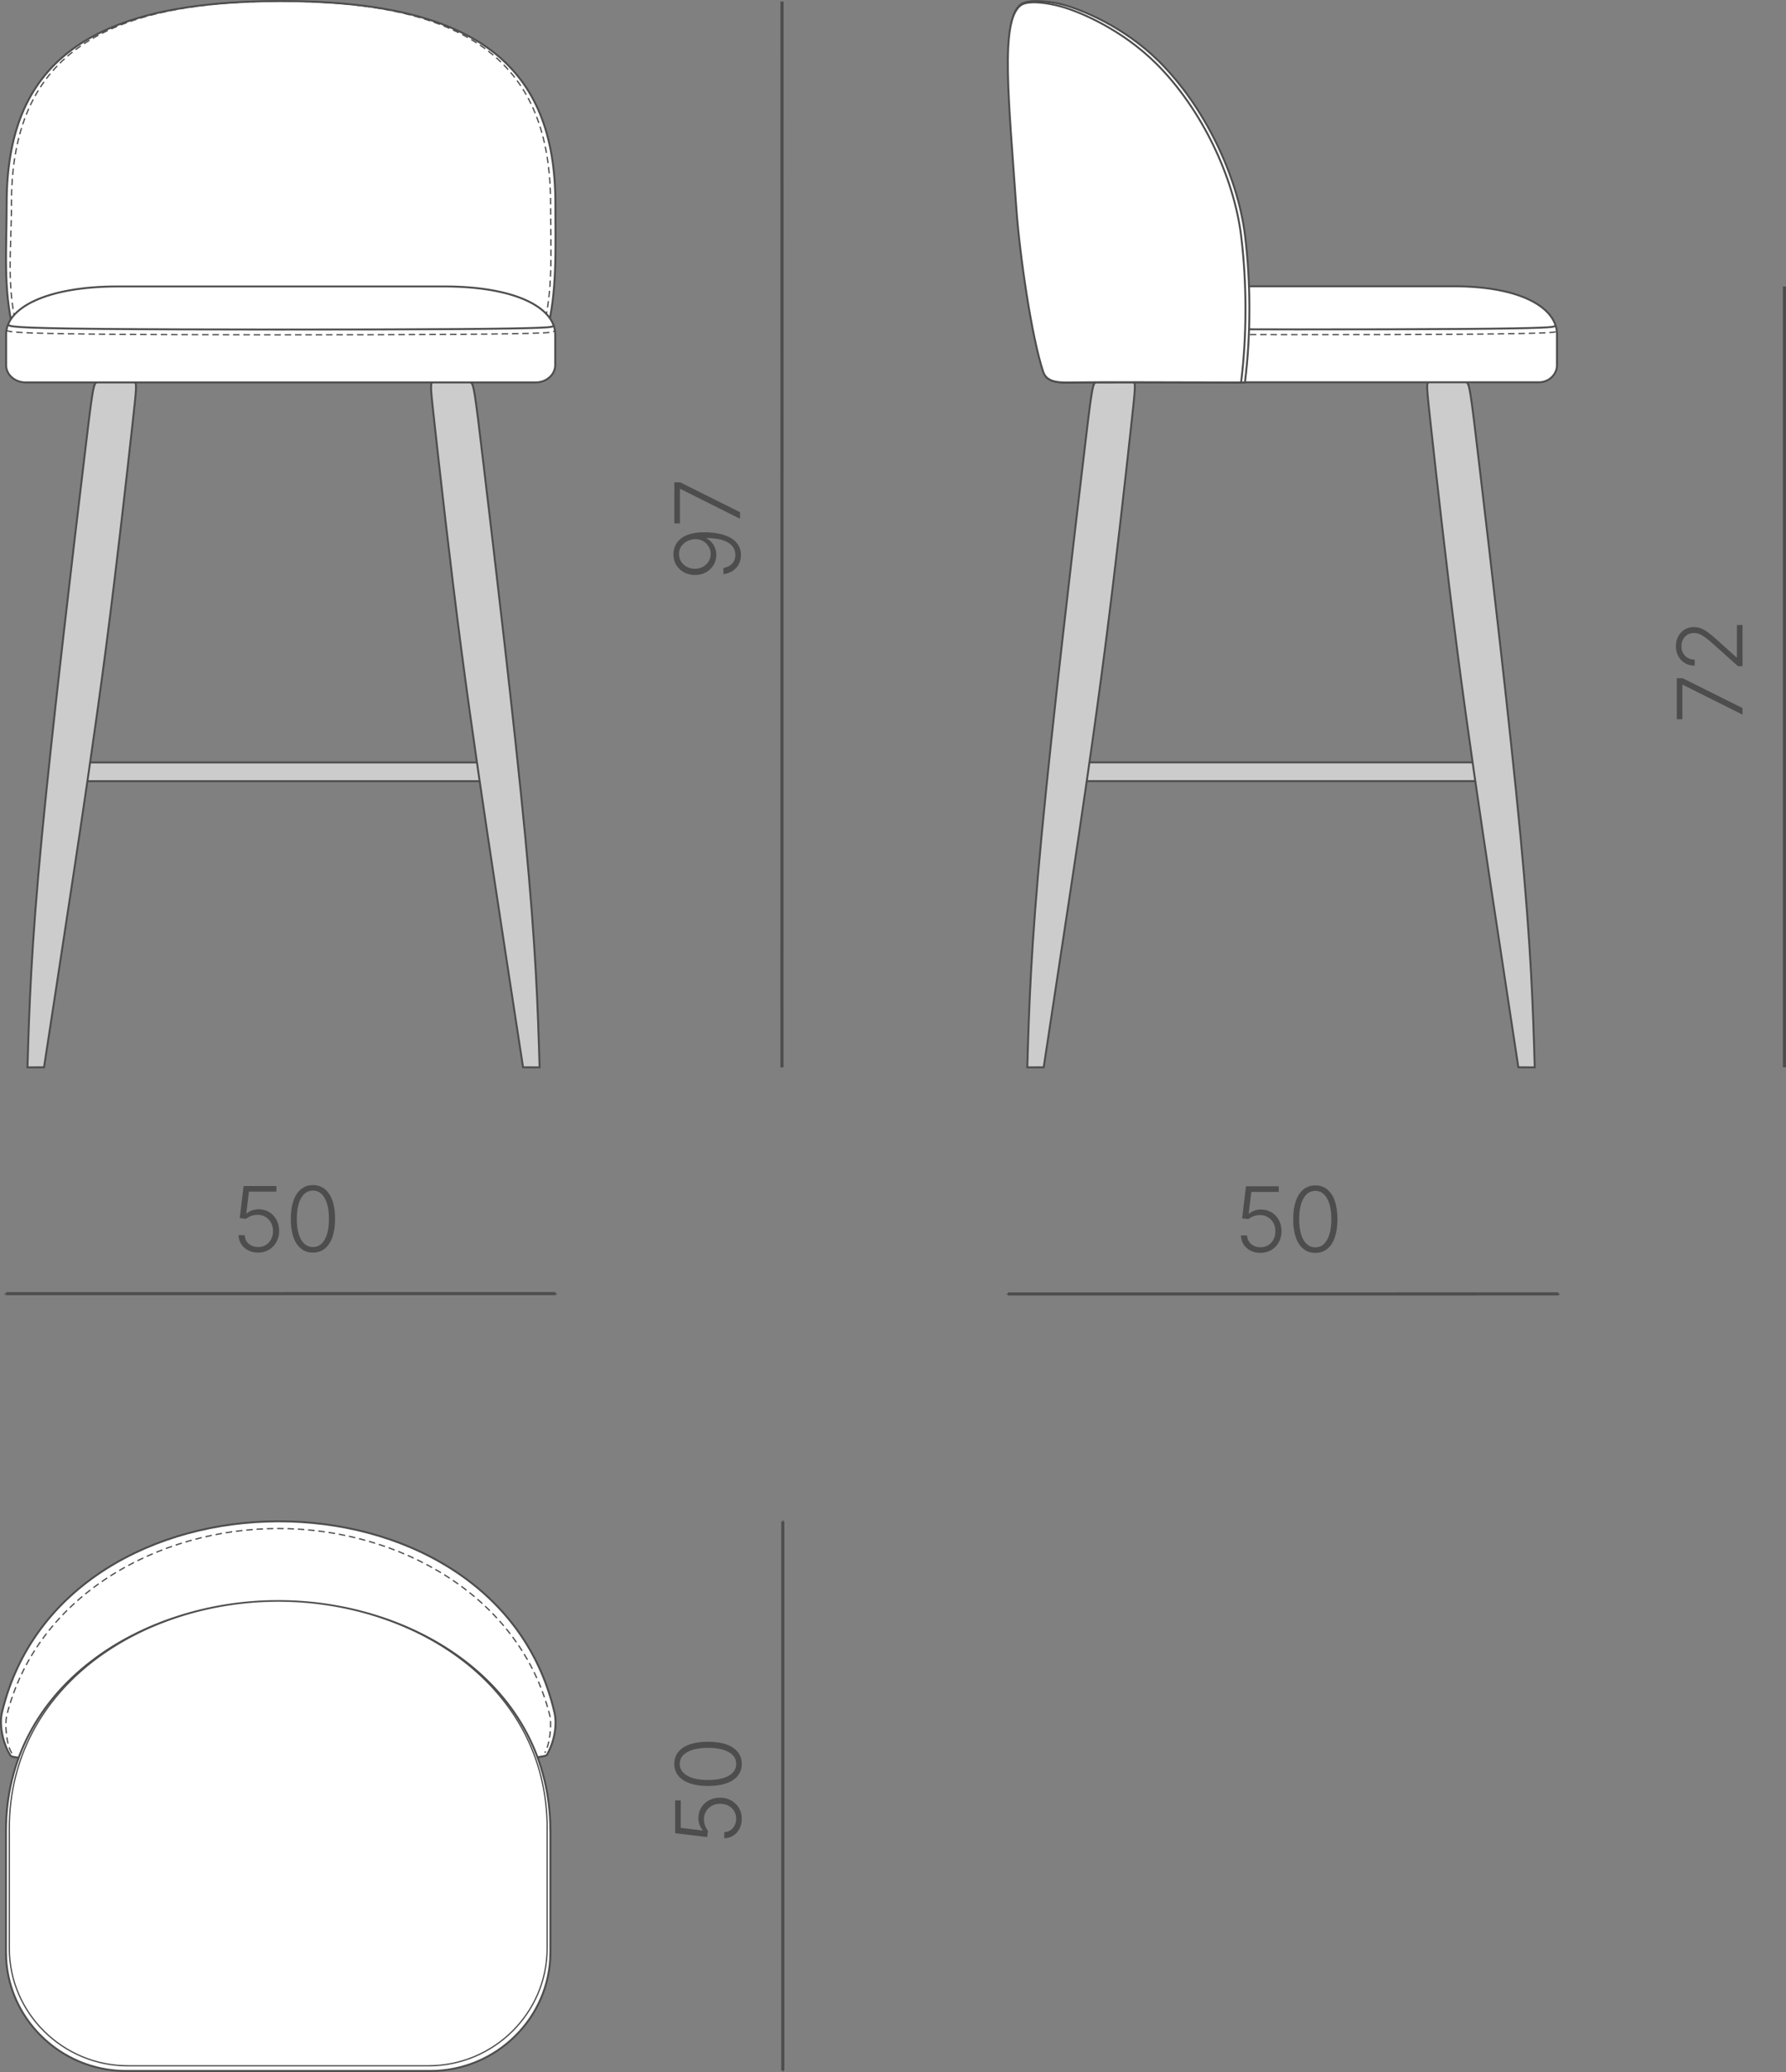 <?xml version="1.0" encoding="UTF-8"?> <svg xmlns="http://www.w3.org/2000/svg" xmlns:xlink="http://www.w3.org/1999/xlink" xmlns:xodm="http://www.corel.com/coreldraw/odm/2003" xml:space="preserve" width="97.652mm" height="113.285mm" version="1.1" style="shape-rendering:geometricPrecision; text-rendering:geometricPrecision; image-rendering:optimizeQuality; fill-rule:evenodd; clip-rule:evenodd" viewBox="0 0 362.73 420.8"><rect x="0" y="0" width="362.73" height="420.8" fill="#808080" stroke="none"/> <defs> <style type="text/css"> .str0 {stroke:#4D4D4D;stroke-width:0.39;stroke-miterlimit:22.926} .str3 {stroke:#4D4D4D;stroke-width:0.63;stroke-miterlimit:22.926} .str2 {stroke:#4D4D4D;stroke-width:0.26;stroke-miterlimit:22.926} .str1 {stroke:#4D4D4D;stroke-width:0.26;stroke-miterlimit:22.926;stroke-dasharray:1.311 0.787} .fil2 {fill:none} .fil0 {fill:#CCCCCC} .fil1 {fill:white} .fil3 {fill:#4D4D4D;fill-rule:nonzero} </style> </defs> <g id="Слой_x0020_1">  <g id="_1950457981760"> <g> <polygon class="fil0 str0" points="16.62,154.83 99.33,154.83 99.33,158.63 16.62,158.63 "></polygon> <path class="fil0 str0" d="M95.37 77.5c0.88,0.41 0.91,0.67 2.96,17.87 2.05,17.19 6.11,51.32 8.33,74.37 2.21,23.05 2.57,35.03 2.93,47.01 -1.12,-0 -2.24,-0.01 -3.36,-0.01 -1.71,-11.12 -3.42,-22.25 -5.57,-36.42 -2.15,-14.17 -4.74,-31.38 -7.03,-48.89 -2.28,-17.51 -4.26,-35.32 -5.26,-44.33 -1,-9.01 -1.03,-9.23 -0.42,-9.62 0.61,-0.39 1.87,-0.95 3.35,-0.95 1.49,0 3.2,0.56 4.08,0.98z"></path> <path class="fil0 str0" d="M19.8 77.5c-0.88,0.41 -0.91,0.67 -2.96,17.87 -2.05,17.19 -6.11,51.32 -8.33,74.37 -2.21,23.05 -2.57,35.03 -2.93,47.01 1.12,-0 2.24,-0.01 3.36,-0.01 1.71,-11.12 3.42,-22.25 5.57,-36.42 2.15,-14.17 4.74,-31.38 7.03,-48.89 2.28,-17.51 4.26,-35.32 5.26,-44.33 1,-9.01 1.03,-9.23 0.42,-9.62 -0.61,-0.39 -1.87,-0.95 -3.35,-0.95 -1.49,0 -3.2,0.56 -4.08,0.98z"></path> </g> <path class="fil1 str0" d="M57.07 0.22c39.96,0 55.73,13.35 55.73,41.13 0,9.55 0.38,17.86 -1.74,26.08 -31.62,-0.52 -81.13,-0.54 -108.33,-0.21 -2.14,-8.62 -1.38,-16.41 -1.38,-25.87 0,-27.78 15.76,-41.13 55.73,-41.13z"></path> <path class="fil2 str1" d="M57.07 0.23c39.26,0 54.75,13.35 54.75,41.13 0,9.55 0.63,17.8 -1.69,26.08 -31.06,-0.52 -79.75,-0.54 -106.48,-0.21 -2.46,-8.55 -1.33,-16.41 -1.33,-25.87 0,-27.78 15.49,-41.13 54.74,-41.13z"></path> <path class="fil1 str0" d="M24.03 58.17l66.11 0c14.71,0 22.62,4.38 22.62,9.74l0 6.25c0,1.92 -1.78,3.5 -3.96,3.5l-103.6 0c-2.18,0 -3.96,-1.57 -3.96,-3.5l0 -6.25c0,-5.36 8.07,-9.74 22.79,-9.74z"></path> <path class="fil2 str0" d="M1.66 65.93c0.24,0.34 0.48,0.69 18.6,0.86 18.12,0.17 54.11,0.17 72.46,0.04 18.35,-0.13 19.05,-0.39 19.41,-0.51 0.35,-0.13 0.35,-0.13 0.35,-0.13"></path> <path class="fil2 str1" d="M1.28 67c0.24,0.34 0.49,0.69 18.69,0.86 18.2,0.17 54.36,0.17 72.8,0.04 18.44,-0.13 19.14,-0.39 19.5,-0.51 0.35,-0.13 0.35,-0.13 0.35,-0.13"></path> </g> <g id="_1950457982240"> <g> <polygon class="fil0 str0" points="219.58,154.82 301.55,154.82 301.55,158.62 219.58,158.62 "></polygon> <path class="fil0 str0" d="M297.62 77.48c0.87,0.41 0.9,0.67 2.93,17.87 2.03,17.2 6.06,51.33 8.25,74.38 2.19,23.06 2.55,35.04 2.9,47.02 -1.11,-0 -2.22,-0.01 -3.33,-0.01 -1.7,-11.13 -3.39,-22.25 -5.53,-36.42 -2.13,-14.17 -4.7,-31.38 -6.96,-48.9 -2.26,-17.51 -4.22,-35.33 -5.21,-44.34 -0.99,-9.01 -1.02,-9.23 -0.41,-9.62 0.61,-0.39 1.85,-0.95 3.33,-0.95 1.47,0 3.18,0.56 4.04,0.98z"></path> <path class="fil0 str0" d="M222.72 77.48c-0.87,0.41 -0.9,0.67 -2.93,17.87 -2.03,17.2 -6.06,51.33 -8.25,74.38 -2.19,23.06 -2.55,35.04 -2.9,47.02 1.11,-0 2.22,-0.01 3.33,-0.01 1.7,-11.13 3.39,-22.25 5.53,-36.42 2.13,-14.17 4.7,-31.38 6.96,-48.9 2.26,-17.51 4.22,-35.33 5.21,-44.34 0.99,-9.01 1.02,-9.23 0.41,-9.62 -0.61,-0.39 -1.85,-0.95 -3.33,-0.95 -1.47,0 -3.18,0.56 -4.04,0.98z"></path> </g> <path class="fil1 str0" d="M233.01 58.14l62.32 0c13.59,0 20.89,4.39 20.89,9.74l0 6.25c0,1.92 -1.64,3.5 -3.66,3.5l-96.94 0c-2.01,0 -3.65,-1.57 -3.65,-3.5l0 -6.25c0,-5.36 7.46,-9.74 21.05,-9.74z"></path> <path class="fil2 str0" d="M212.32 65.9c0.22,0.35 0.45,0.69 17.39,0.86 16.95,0.17 50.62,0.17 67.78,0.04 17.16,-0.13 17.81,-0.39 18.13,-0.51 0.32,-0.13 0.32,-0.13 0.32,-0.13"></path> <path class="fil2 str1" d="M211.98 66.97c0.22,0.34 0.45,0.69 17.51,0.86 17.06,0.17 50.96,0.17 68.23,0.04 17.28,-0.13 17.93,-0.39 18.26,-0.51 0.33,-0.13 0.33,-0.13 0.33,-0.13"></path> <path class="fil1 str0" d="M215.58 0.86c4.28,1.12 12.75,4.64 19.72,11.52 9.24,9.11 16.08,23.27 17.57,35.5 1.16,9.5 1.19,20.07 -0.03,29.79 -19.8,-0.05 -28.4,-0.09 -34.26,-0.01 -2.85,0.04 -6.07,0.31 -6.6,-2.14 -1.98,-9.19 -4.2,-24.88 -4.86,-34.2 -1.55,-22.16 -4.04,-37.13 0.18,-40.42 1.44,-1.13 6.01,-0.63 8.28,-0.03z"></path> <path class="fil1 str0" d="M215.42 1.3c4.2,1.16 12.6,4.83 19.46,11.67 9.09,9.06 15.75,22.92 17.21,35.08 1.14,9.44 1.17,19.95 -0.03,29.62 -19.48,-0.05 -27.93,-0.09 -33.69,-0.01 -2.81,0.04 -5.69,0.24 -6.49,-2.13 -2.37,-7 -4.82,-24.03 -5.47,-33.29 -1.53,-22.03 -3.31,-37.86 0.84,-41.13 1.42,-1.12 5.41,-0.57 8.16,0.19z"></path> </g> <g id="_1950457987280"> <path class="fil1 str0" d="M112.57 347.56c0.75,3.17 -0.25,6.64 -1.5,8.82 -1.29,2.25 -107.56,2.16 -108.89,0.19 -1.43,-2.12 -2.44,-6.03 -1.78,-8.81 12.29,-51.63 99.97,-51.82 112.16,-0.21z"></path> <path class="fil2 str1" d="M2.4 356.03c-1.28,-2.08 -1.37,-6.29 -1.06,-7.56 6.04,-24.34 30.62,-38.07 55.2,-38.07 24.49,0 48.97,13.66 55.1,37.87 0.39,1.55 0.19,5.59 -0.98,7.68"></path> <path class="fil1 str0" d="M111.79 371.8l0 24.66c0,13.25 -10.98,24.1 -24.4,24.1l-61.78 0c-13.42,0 -24.4,-10.85 -24.4,-24.1l0 -24.66c0,-29.34 27.45,-46.55 55,-46.67 27.74,-0.12 55.57,17.06 55.57,46.67z"></path> <path class="fil1 str2" d="M111.12 371.29l0 24.39c0,13.11 -10.85,23.83 -24.1,23.83l-61.03 0c-13.26,0 -24.1,-10.73 -24.1,-23.83l0 -24.39c0,-29.02 27.12,-46.03 54.34,-46.15 27.4,-0.12 54.9,16.87 54.9,46.15z"></path> </g> <g id="_1950457980560"> <line class="fil2 str3" x1="159.1" y1="420.48" x2="158.98" y2="420.48"></line> <line class="fil2 str3" x1="159.1" y1="308.96" x2="158.98" y2="308.96"></line> <line class="fil2 str3" x1="158.98" y1="308.96" x2="158.98" y2="420.48"></line> </g> <path class="fil3" d="M150.65 369.34c0,0.75 -0.15,1.41 -0.46,2.01 -0.3,0.59 -0.72,1.06 -1.26,1.41 -0.54,0.35 -1.14,0.53 -1.83,0.54l0 -1.24c0.47,-0.02 0.88,-0.16 1.25,-0.39 0.36,-0.24 0.65,-0.56 0.85,-0.97 0.2,-0.41 0.31,-0.86 0.31,-1.36 0,-0.6 -0.14,-1.13 -0.42,-1.58 -0.28,-0.46 -0.67,-0.81 -1.16,-1.07 -0.49,-0.26 -1.05,-0.39 -1.66,-0.39 -0.65,0 -1.22,0.14 -1.72,0.42 -0.49,0.28 -0.88,0.65 -1.16,1.12 -0.28,0.47 -0.42,1 -0.42,1.58 0,0.45 0.08,0.89 0.23,1.32 0.16,0.42 0.35,0.77 0.59,1.05l-0.16 1.27 -6.51 -0.78 0 -6.66 1.14 0 0 5.57 4.44 0.54 0 -0.07c-0.26,-0.29 -0.46,-0.65 -0.62,-1.08 -0.16,-0.42 -0.24,-0.88 -0.24,-1.36 0,-0.59 0.11,-1.13 0.32,-1.64 0.21,-0.5 0.52,-0.94 0.91,-1.32 0.39,-0.38 0.86,-0.67 1.4,-0.88 0.54,-0.21 1.13,-0.32 1.77,-0.32 0.84,0 1.6,0.19 2.26,0.56 0.66,0.37 1.19,0.88 1.57,1.52 0.38,0.65 0.58,1.38 0.58,2.21zm0 -11.14c0,0.94 -0.27,1.75 -0.82,2.42 -0.54,0.67 -1.32,1.19 -2.34,1.54 -1.02,0.35 -2.25,0.53 -3.69,0.53 -1.44,0 -2.67,-0.18 -3.69,-0.54 -1.02,-0.36 -1.8,-0.87 -2.35,-1.54 -0.54,-0.67 -0.82,-1.48 -0.82,-2.42 0,-0.94 0.28,-1.74 0.82,-2.42 0.55,-0.67 1.33,-1.19 2.35,-1.54 1.02,-0.35 2.25,-0.53 3.69,-0.53 1.43,0 2.66,0.18 3.68,0.53 1.02,0.35 1.8,0.87 2.35,1.53 0.54,0.67 0.82,1.48 0.82,2.42zm-1.13 0c0,-0.69 -0.23,-1.28 -0.68,-1.76 -0.46,-0.48 -1.11,-0.85 -1.96,-1.11 -0.85,-0.26 -1.88,-0.39 -3.07,-0.39 -1.2,0 -2.24,0.13 -3.09,0.39 -0.86,0.26 -1.51,0.63 -1.97,1.11 -0.46,0.48 -0.69,1.07 -0.69,1.76 0,0.68 0.23,1.27 0.69,1.76 0.46,0.49 1.11,0.86 1.97,1.12 0.85,0.26 1.88,0.39 3.09,0.39 1.2,0 2.22,-0.13 3.07,-0.39 0.85,-0.26 1.51,-0.63 1.96,-1.12 0.45,-0.49 0.68,-1.07 0.68,-1.76z"></path> <g id="_1950457977344"> <line class="fil2 str3" x1="1.23" y1="262.9" x2="1.23" y2="262.71"></line> <line class="fil2 str3" x1="112.83" y1="262.89" x2="112.83" y2="262.7"></line> <line class="fil2 str3" x1="112.83" y1="262.7" x2="1.23" y2="262.71"></line> </g> <path class="fil3" d="M52.41 254.37c-0.75,0 -1.41,-0.15 -2.01,-0.46 -0.59,-0.3 -1.06,-0.72 -1.41,-1.26 -0.35,-0.53 -0.53,-1.14 -0.54,-1.82l1.24 -0c0.02,0.47 0.16,0.88 0.39,1.25 0.24,0.36 0.56,0.65 0.97,0.85 0.41,0.2 0.86,0.31 1.36,0.31 0.6,0 1.13,-0.14 1.58,-0.42 0.46,-0.28 0.81,-0.67 1.07,-1.16 0.26,-0.49 0.39,-1.05 0.39,-1.66 -0,-0.65 -0.14,-1.22 -0.42,-1.72 -0.28,-0.49 -0.65,-0.88 -1.12,-1.16 -0.47,-0.28 -1,-0.42 -1.58,-0.42 -0.45,0 -0.89,0.08 -1.32,0.23 -0.42,0.16 -0.77,0.35 -1.05,0.59l-1.27 -0.16 0.78 -6.51 6.66 -0 0 1.14 -5.57 0 -0.54 4.44 0.07 0c0.29,-0.26 0.65,-0.46 1.08,-0.62 0.42,-0.16 0.88,-0.24 1.36,-0.24 0.59,0 1.13,0.11 1.64,0.32 0.5,0.21 0.94,0.52 1.32,0.91 0.38,0.39 0.67,0.86 0.88,1.4 0.21,0.54 0.32,1.13 0.32,1.77 0,0.84 -0.19,1.6 -0.56,2.26 -0.37,0.66 -0.88,1.19 -1.52,1.57 -0.65,0.38 -1.38,0.58 -2.21,0.58zm11.14 -0c-0.94,0 -1.75,-0.27 -2.42,-0.82 -0.67,-0.54 -1.19,-1.32 -1.54,-2.34 -0.35,-1.02 -0.53,-2.25 -0.53,-3.69 -0,-1.44 0.18,-2.67 0.54,-3.69 0.36,-1.02 0.87,-1.8 1.54,-2.35 0.67,-0.54 1.48,-0.82 2.42,-0.82 0.94,0 1.74,0.28 2.42,0.82 0.67,0.55 1.19,1.33 1.54,2.35 0.36,1.02 0.53,2.25 0.53,3.69 0,1.43 -0.18,2.66 -0.53,3.68 -0.35,1.02 -0.87,1.8 -1.53,2.35 -0.67,0.54 -1.48,0.82 -2.42,0.82zm0 -1.13c0.69,0 1.28,-0.23 1.76,-0.68 0.48,-0.46 0.85,-1.11 1.11,-1.96 0.26,-0.85 0.39,-1.88 0.39,-3.07 -0,-1.2 -0.13,-2.24 -0.39,-3.09 -0.26,-0.86 -0.63,-1.51 -1.11,-1.97 -0.48,-0.46 -1.07,-0.69 -1.76,-0.69 -0.68,0 -1.27,0.23 -1.76,0.69 -0.49,0.46 -0.86,1.11 -1.12,1.97 -0.26,0.85 -0.39,1.88 -0.39,3.09 0,1.2 0.13,2.22 0.39,3.07 0.26,0.85 0.63,1.51 1.12,1.96 0.49,0.45 1.07,0.68 1.76,0.68z"></path> <g id="_1950457974752"> <line class="fil2 str3" x1="204.69" y1="262.9" x2="204.69" y2="262.77"></line> <line class="fil2 str3" x1="316.54" y1="262.89" x2="316.54" y2="262.76"></line> <line class="fil2 str3" x1="316.54" y1="262.76" x2="204.69" y2="262.77"></line> </g> <path class="fil3" d="M255.99 254.43c-0.75,0 -1.41,-0.15 -2.01,-0.46 -0.59,-0.3 -1.06,-0.72 -1.41,-1.26 -0.35,-0.54 -0.53,-1.14 -0.54,-1.83l1.24 0c0.02,0.47 0.16,0.88 0.39,1.25 0.24,0.36 0.56,0.65 0.97,0.85 0.41,0.2 0.86,0.31 1.36,0.31 0.6,0 1.13,-0.14 1.58,-0.42 0.46,-0.28 0.81,-0.67 1.07,-1.16 0.26,-0.49 0.39,-1.05 0.39,-1.66 0,-0.65 -0.14,-1.22 -0.42,-1.72 -0.28,-0.49 -0.65,-0.88 -1.12,-1.16 -0.47,-0.28 -1,-0.42 -1.58,-0.42 -0.45,0 -0.89,0.08 -1.32,0.23 -0.42,0.16 -0.77,0.35 -1.05,0.59l-1.27 -0.16 0.78 -6.51 6.66 -0 0 1.14 -5.57 0 -0.54 4.44 0.07 0c0.29,-0.26 0.65,-0.46 1.08,-0.62 0.42,-0.16 0.88,-0.24 1.36,-0.24 0.59,0 1.13,0.11 1.64,0.32 0.5,0.21 0.94,0.52 1.32,0.91 0.38,0.39 0.67,0.86 0.88,1.4 0.21,0.54 0.32,1.13 0.32,1.77 0,0.84 -0.19,1.6 -0.56,2.26 -0.37,0.66 -0.88,1.19 -1.52,1.57 -0.65,0.38 -1.38,0.58 -2.21,0.58zm11.14 -0c-0.94,0 -1.75,-0.27 -2.42,-0.82 -0.67,-0.54 -1.19,-1.32 -1.54,-2.34 -0.35,-1.02 -0.53,-2.25 -0.53,-3.69 -0,-1.44 0.18,-2.67 0.54,-3.69 0.36,-1.02 0.87,-1.8 1.54,-2.35 0.67,-0.54 1.48,-0.82 2.42,-0.82 0.94,0 1.74,0.27 2.42,0.82 0.67,0.55 1.19,1.33 1.54,2.35 0.35,1.02 0.53,2.25 0.53,3.69 0,1.43 -0.18,2.66 -0.53,3.68 -0.35,1.02 -0.87,1.8 -1.53,2.35 -0.67,0.54 -1.48,0.82 -2.42,0.82zm0 -1.13c0.69,0 1.28,-0.23 1.76,-0.68 0.48,-0.46 0.85,-1.11 1.11,-1.96 0.26,-0.85 0.39,-1.88 0.39,-3.07 -0,-1.2 -0.13,-2.24 -0.39,-3.09 -0.26,-0.86 -0.63,-1.51 -1.11,-1.97 -0.48,-0.46 -1.07,-0.69 -1.76,-0.69 -0.68,0 -1.27,0.23 -1.76,0.69 -0.49,0.46 -0.86,1.11 -1.12,1.97 -0.26,0.85 -0.39,1.88 -0.39,3.09 0,1.2 0.13,2.22 0.39,3.07 0.26,0.85 0.63,1.51 1.12,1.96 0.49,0.45 1.07,0.68 1.76,0.68z"></path> <g id="_1950457969184"> <line class="fil2 str3" x1="158.81" y1="216.75" x2="158.81" y2="216.75"></line> <line class="fil2 str3" x1="158.82" y1="0.31" x2="158.82" y2="0.31"></line> <line class="fil2 str3" x1="158.82" y1="0.31" x2="158.81" y2="216.75"></line> </g> <path class="fil3" d="M150.48 112.68c0,0.72 -0.15,1.36 -0.45,1.92 -0.3,0.56 -0.72,1.01 -1.25,1.35 -0.54,0.35 -1.16,0.57 -1.86,0.65l0 -1.26c0.7,-0.11 1.28,-0.4 1.74,-0.85 0.46,-0.46 0.69,-1.06 0.69,-1.82 0,-0.72 -0.23,-1.34 -0.68,-1.84 -0.46,-0.51 -1.11,-0.9 -1.98,-1.16 -0.87,-0.27 -1.92,-0.4 -3.16,-0.4l0 0.09c0.39,0.2 0.74,0.47 1.03,0.81 0.29,0.34 0.52,0.72 0.68,1.15 0.16,0.43 0.24,0.88 0.24,1.37 0,0.75 -0.19,1.43 -0.56,2.05 -0.37,0.62 -0.89,1.11 -1.54,1.48 -0.65,0.37 -1.4,0.55 -2.24,0.55 -0.8,0 -1.53,-0.18 -2.2,-0.53 -0.66,-0.35 -1.19,-0.85 -1.59,-1.49 -0.4,-0.64 -0.59,-1.39 -0.58,-2.24 0.01,-0.56 0.12,-1.1 0.34,-1.63 0.22,-0.53 0.58,-1 1.06,-1.42 0.48,-0.42 1.13,-0.76 1.93,-1 0.8,-0.25 1.79,-0.37 2.96,-0.37 1.09,0 2.09,0.1 3,0.29 0.91,0.19 1.69,0.48 2.35,0.86 0.66,0.38 1.17,0.87 1.53,1.44 0.36,0.58 0.54,1.25 0.54,2.02zm-6.14 -0.17c0,-0.44 -0.09,-0.85 -0.27,-1.23 -0.17,-0.38 -0.42,-0.71 -0.72,-0.99 -0.31,-0.28 -0.66,-0.49 -1.06,-0.63 -0.4,-0.14 -0.81,-0.2 -1.25,-0.17 -0.61,0.05 -1.14,0.21 -1.61,0.48 -0.47,0.27 -0.84,0.63 -1.12,1.06 -0.28,0.44 -0.41,0.93 -0.41,1.48 0,0.57 0.15,1.08 0.43,1.53 0.29,0.45 0.68,0.81 1.16,1.07 0.49,0.26 1.03,0.39 1.63,0.39 0.6,0 1.14,-0.13 1.62,-0.39 0.48,-0.26 0.87,-0.62 1.16,-1.07 0.29,-0.46 0.43,-0.97 0.43,-1.53zm5.96 -7.16l-12.12 -6.06 -0.09 0 0 6.99 -1.14 0 0 -8.33 1.2 0 12.15 6.06 0 1.34z"></path> <g id="_1950457964144"> <line class="fil2 str3" x1="362.41" y1="216.74" x2="362.41" y2="216.74"></line> <line class="fil2 str3" x1="362.42" y1="58.18" x2="362.41" y2="58.18"></line> <line class="fil2 str3" x1="362.41" y1="58.18" x2="362.41" y2="216.74"></line> </g> <path class="fil3" d="M353.9 145.13l-12.12 -6.06 -0.09 0 -0 6.99 -1.14 0 0 -8.33 1.2 0 12.15 6.06 0 1.34zm0 -9.85l-0.93 0 -4.89 -4.38c-0.62,-0.55 -1.16,-1 -1.61,-1.34 -0.45,-0.34 -0.86,-0.6 -1.25,-0.76 -0.39,-0.17 -0.79,-0.25 -1.2,-0.25 -0.51,0 -0.95,0.12 -1.33,0.35 -0.38,0.24 -0.67,0.56 -0.88,0.96 -0.21,0.41 -0.31,0.87 -0.31,1.39 0,0.54 0.12,1.02 0.35,1.42 0.23,0.4 0.55,0.72 0.95,0.94 0.4,0.22 0.87,0.34 1.39,0.34l0 1.23c-0.74,0 -1.4,-0.17 -1.98,-0.51 -0.57,-0.34 -1.03,-0.81 -1.35,-1.41 -0.33,-0.59 -0.49,-1.27 -0.49,-2.04 0,-0.76 0.16,-1.42 0.48,-2 0.32,-0.58 0.75,-1.04 1.3,-1.38 0.54,-0.33 1.16,-0.5 1.85,-0.5 0.49,0 0.96,0.09 1.42,0.25 0.45,0.17 0.97,0.46 1.53,0.88 0.57,0.42 1.27,1 2.09,1.76l3.63 3.26 0.09 0 0 -6.57 1.14 0 -0 8.35z"></path> </g> </svg> 